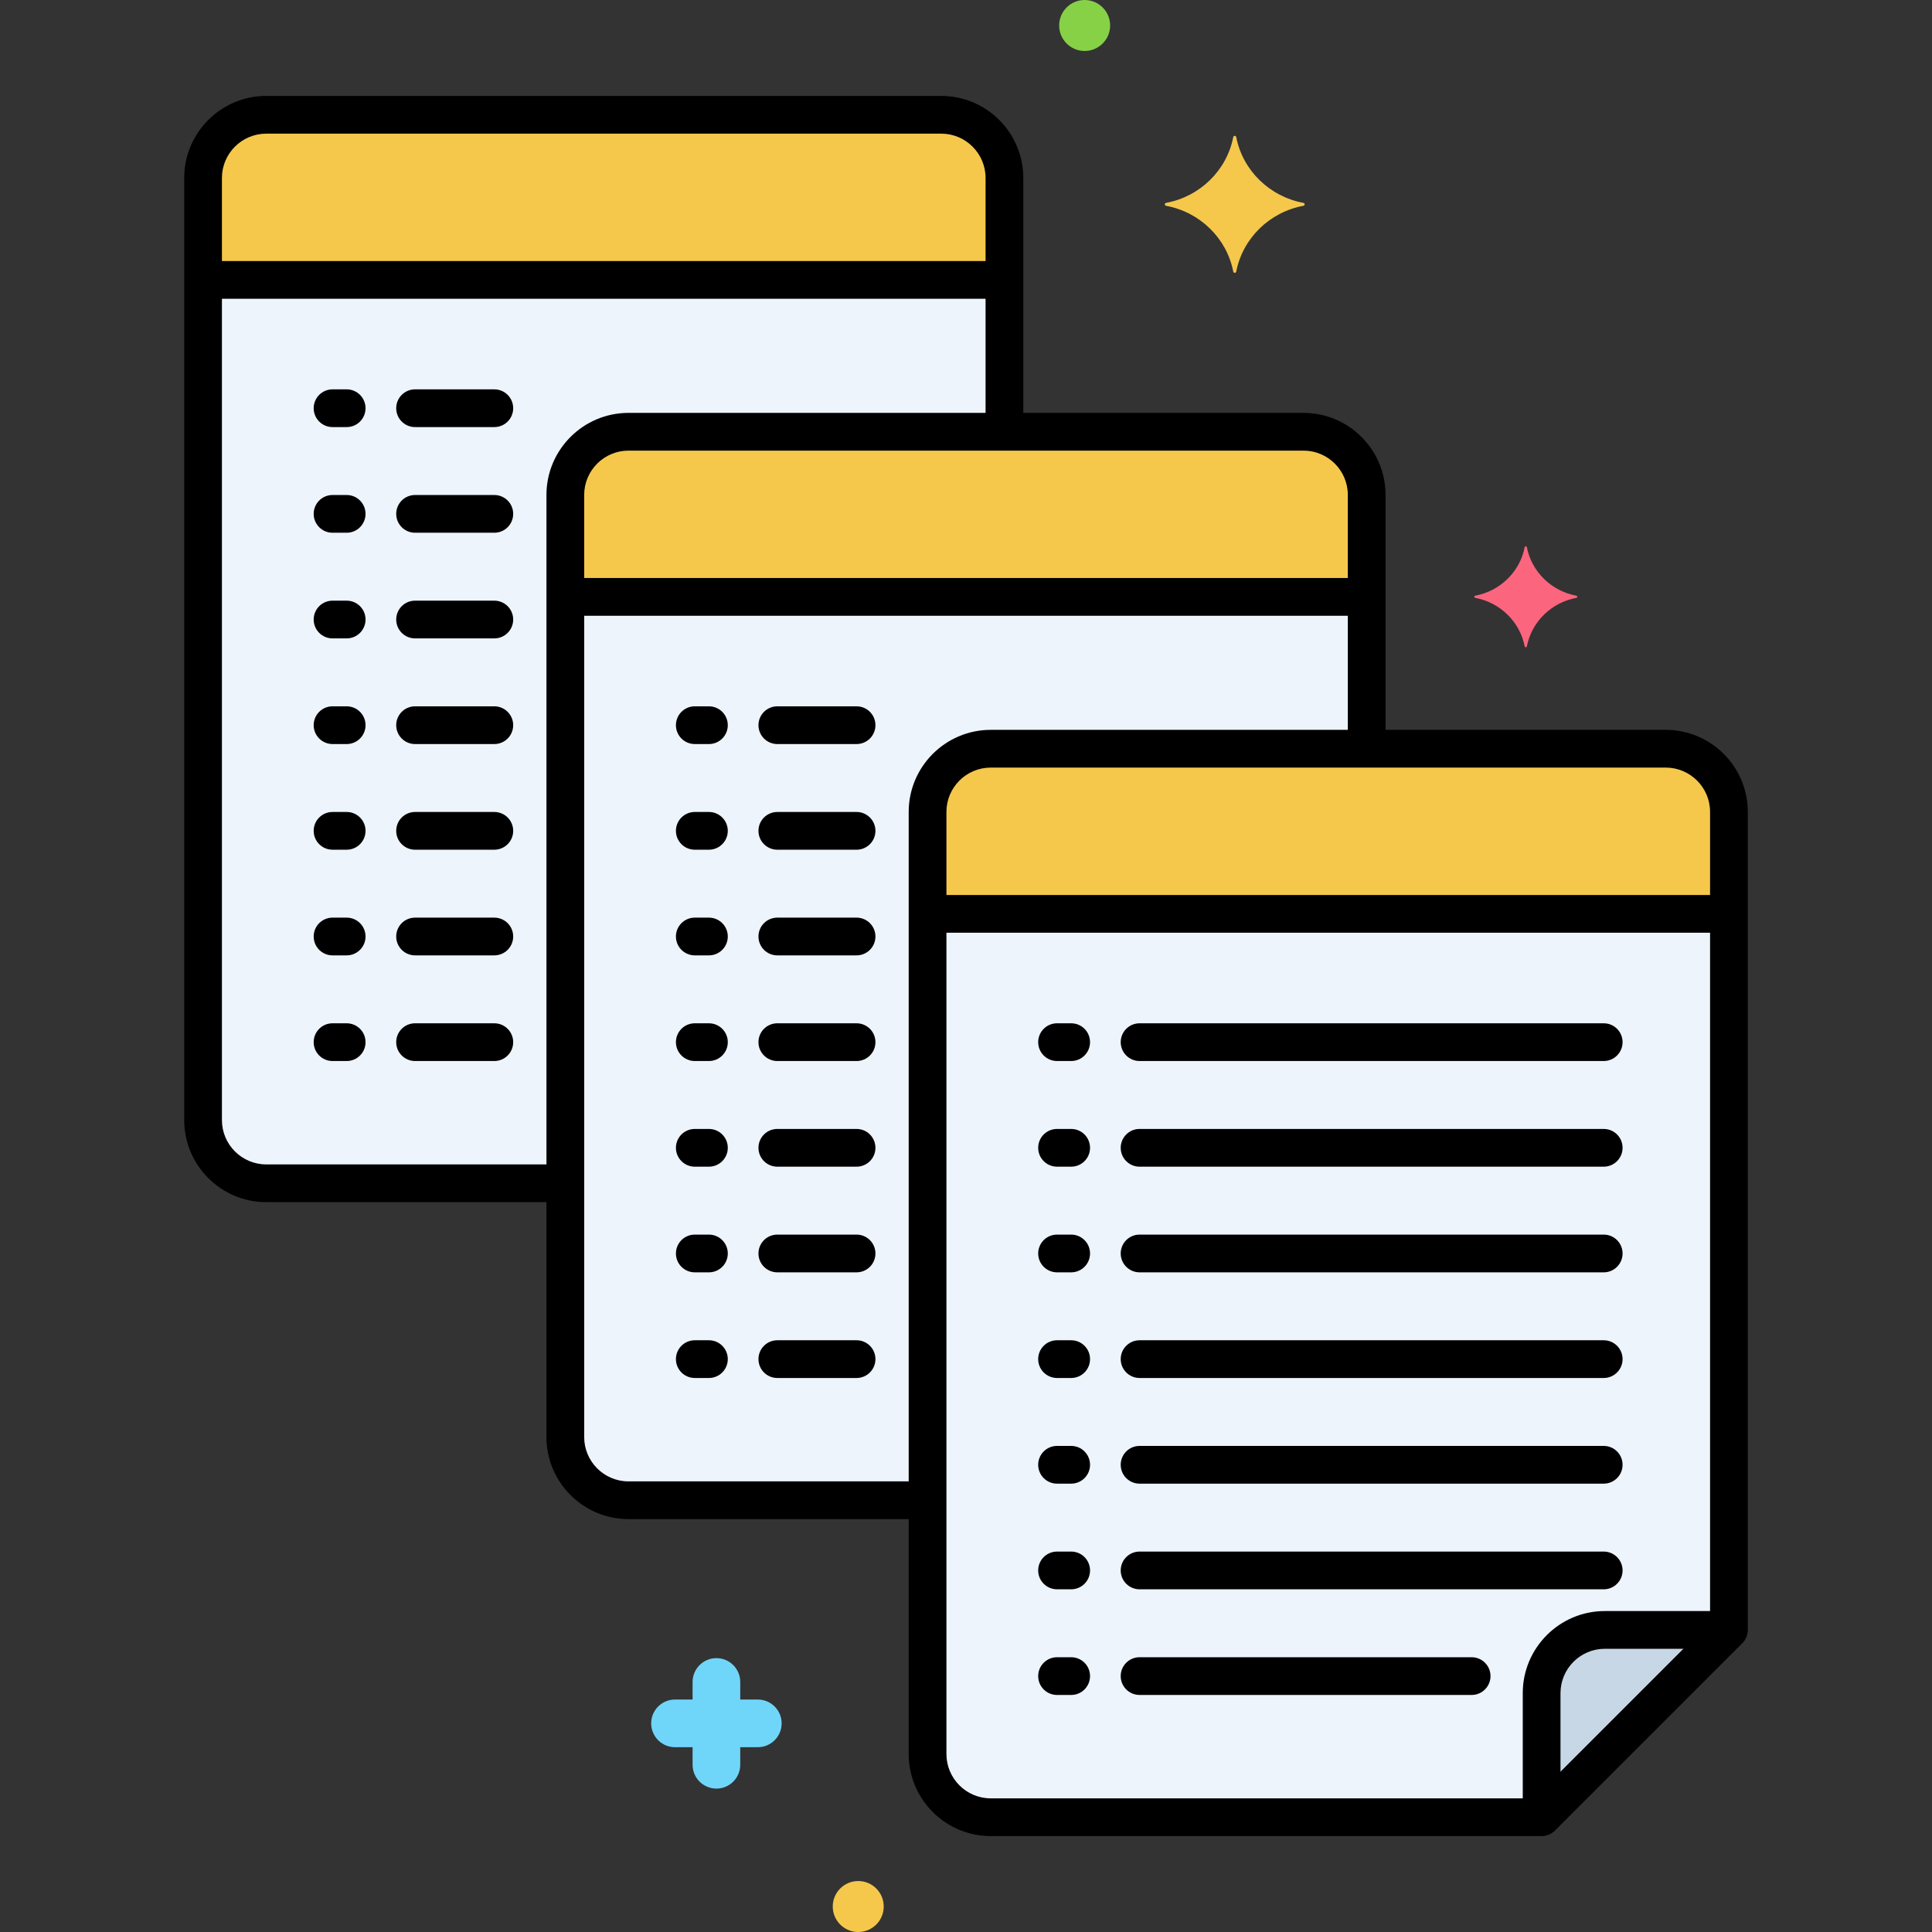 <?xml version="1.0" encoding="utf-8"?>
<!-- Generator: Adobe Illustrator 23.0.3, SVG Export Plug-In . SVG Version: 6.00 Build 0)  -->
<svg version="1.1" xmlns="http://www.w3.org/2000/svg" xmlns:xlink="http://www.w3.org/1999/xlink" x="0px" y="0px"
	 viewBox="0 0 256 256" style="enable-background:new 0 0 256 256;" xml:space="preserve">
<rect x="0" y="0" width="256" height="256" fill="#333333" stroke="none"/>
<style type="text/css">
	.st0{fill:#EDF4FC;}
	.st1{fill:#C7D7E5;}
	.st2{fill:#3A70BF;}
	.st3{fill:#5290DB;}
	.st4{fill:#FCDD86;}
	.st5{fill:#70D6F9;}
	.st6{fill:#F5C84C;}
	.st7{fill:#87D147;}
	.st8{fill:#FC657E;}
	.st9{fill:#9BE5F9;}
	.st10{fill:#DAE6F1;}
	.st11{fill:#F98FA6;}
	.st12{fill:#F9C1A8;}
	.st13{fill:#67ACEF;}
	.st14{fill:#FC8C48;}
	.st15{fill:#FCA265;}
	.st16{fill:#3CAADC;}
	.st17{fill:#818182;}
	.st18{fill:#8690FA;}
	.st19{fill:#9A4993;}
	.st20{fill:#B763B3;}
	.st21{fill:#414344;}
	.st22{fill:#EDB311;}
	.st23{fill:#EF4460;}
	.st24{fill:#29589F;}
	.st25{fill:#B2E26D;}
</style>
<g id="Layer_1">
</g>
<g id="Layer_2">
</g>
<g id="Layer_3">
</g>
<g id="Layer_4">
</g>
<g id="Layer_5">
</g>
<g id="Layer_6">
</g>
<g id="Layer_7">
</g>
<g id="Layer_8">
</g>
<g id="Layer_9">
</g>
<g id="Layer_10">
</g>
<g id="Layer_11">
</g>
<g id="Layer_12">
</g>
<g id="Layer_13">
</g>
<g id="Layer_14">
</g>
<g id="Layer_15">
</g>
<g id="Layer_16">
</g>
<g id="Layer_17">
</g>
<g id="Layer_18">
</g>
<g id="Layer_19">
</g>
<g id="Layer_20">
</g>
<g id="Layer_21">
</g>
<g id="Layer_22">
</g>
<g id="Layer_23">
</g>
<g id="Layer_24">
</g>
<g id="Layer_25">
</g>
<g id="Layer_26">
</g>
<g id="Layer_27">
</g>
<g id="Layer_28">
</g>
<g id="Layer_29">
</g>
<g id="Layer_30">
</g>
<g id="Layer_31">
</g>
<g id="Layer_32">
</g>
<g id="Layer_33">
</g>
<g id="Layer_34">
</g>
<g id="Layer_35">
</g>
<g id="Layer_36">
</g>
<g id="Layer_37">
</g>
<g id="Layer_38">
</g>
<g id="Layer_39">
</g>
<g id="Layer_40">
</g>
<g id="Layer_41">
</g>
<g id="Layer_42">
</g>
<g id="Layer_43">
</g>
<g id="Layer_44">
</g>
<g id="Layer_45">
</g>
<g id="Layer_46">
</g>
<g id="Layer_47">
</g>
<g id="Layer_48">
</g>
<g id="Layer_49">
</g>
<g id="Layer_50">
</g>
<g id="Layer_51">
</g>
<g id="Layer_52">
</g>
<g id="Layer_53">
</g>
<g id="Layer_54">
</g>
<g id="Layer_55">
</g>
<g id="Layer_56">
</g>
<g id="Layer_57">
</g>
<g id="Layer_58">
</g>
<g id="Layer_59">
</g>
<g id="Layer_60">
</g>
<g id="Layer_61">
</g>
<g id="Layer_62">
</g>
<g id="Layer_63">
</g>
<g id="Layer_64">
</g>
<g id="Layer_65">
</g>
<g id="Layer_66">
</g>
<g id="Layer_67">
</g>
<g id="Layer_68">
</g>
<g id="Layer_69">
</g>
<g id="Layer_70">
</g>
<g id="Layer_71">
</g>
<g id="Layer_72">
</g>
<g id="Layer_73">
	<g>
		<g>
			<g>
				<path class="st0" d="M74.907,65.581c0-4.623,3.748-8.371,8.371-8.371h49.814V23.581c0-4.623-3.748-8.371-8.371-8.371H35.279
					c-4.623,0-8.371,3.748-8.371,8.371v124.838c0,4.623,3.748,8.371,8.371,8.371h39.629V65.581z"/>
			</g>
		</g>
		<g>
			<g>
				<path class="st0" d="M122.907,121.091v-13.51c0-4.623,3.748-8.371,8.371-8.371h49.814V65.581c0-4.623-3.748-8.371-8.371-8.371
					H83.279c-4.623,0-8.371,3.748-8.371,8.371v124.838c0,4.623,3.748,8.371,8.371,8.371h39.629V121.091z"/>
			</g>
		</g>
		<g>
			<g>
				<path class="st0" d="M229.093,215.972V107.581c0-4.624-3.748-8.372-8.371-8.372h-89.442c-4.623,0-8.371,3.748-8.371,8.372
					v124.837c0,4.624,3.748,8.372,8.371,8.372h72.996L229.093,215.972z"/>
			</g>
		</g>
		<g>
			<g>
				<path class="st6" d="M172.721,57.21H83.279c-4.623,0-8.371,3.748-8.371,8.372v13.509h106.185V65.581
					C181.093,60.958,177.345,57.21,172.721,57.21z"/>
			</g>
		</g>
		<g>
			<g>
				<path class="st6" d="M124.721,15.21H35.279c-4.623,0-8.371,3.748-8.371,8.372v13.509h106.185V23.581
					C133.093,18.958,129.345,15.21,124.721,15.21z"/>
			</g>
		</g>
		<g>
			<g>
				<path class="st6" d="M220.721,99.21h-89.442c-4.623,0-8.371,3.748-8.371,8.372v13.509h106.185v-13.509
					C229.093,102.958,225.345,99.21,220.721,99.21z"/>
			</g>
		</g>
		<g>
			<g>
				<path class="st1" d="M229.093,215.972h-16.446c-4.623,0-8.371,3.748-8.371,8.372v16.446L229.093,215.972z"/>
			</g>
		</g>
		<g>
			<g>
				<path d="M113.5,98.591H103c-1.381,0-2.5-1.119-2.5-2.5s1.119-2.5,2.5-2.5h10.5c1.381,0,2.5,1.119,2.5,2.5
					S114.881,98.591,113.5,98.591z"/>
			</g>
		</g>
		<g>
			<g>
				<path d="M113.5,112.591H103c-1.381,0-2.5-1.119-2.5-2.5s1.119-2.5,2.5-2.5h10.5c1.381,0,2.5,1.119,2.5,2.5
					S114.881,112.591,113.5,112.591z"/>
			</g>
		</g>
		<g>
			<g>
				<path d="M113.5,126.591H103c-1.381,0-2.5-1.119-2.5-2.5s1.119-2.5,2.5-2.5h10.5c1.381,0,2.5,1.119,2.5,2.5
					S114.881,126.591,113.5,126.591z"/>
			</g>
		</g>
		<g>
			<g>
				<path d="M113.5,140.591H103c-1.381,0-2.5-1.119-2.5-2.5s1.119-2.5,2.5-2.5h10.5c1.381,0,2.5,1.119,2.5,2.5
					S114.881,140.591,113.5,140.591z"/>
			</g>
		</g>
		<g>
			<g>
				<path d="M113.5,154.591H103c-1.381,0-2.5-1.119-2.5-2.5s1.119-2.5,2.5-2.5h10.5c1.381,0,2.5,1.119,2.5,2.5
					S114.881,154.591,113.5,154.591z"/>
			</g>
		</g>
		<g>
			<g>
				<path d="M113.5,168.591H103c-1.381,0-2.5-1.119-2.5-2.5s1.119-2.5,2.5-2.5h10.5c1.381,0,2.5,1.119,2.5,2.5
					S114.881,168.591,113.5,168.591z"/>
			</g>
		</g>
		<g>
			<g>
				<path d="M113.5,182.591H103c-1.381,0-2.5-1.119-2.5-2.5s1.119-2.5,2.5-2.5h10.5c1.381,0,2.5,1.119,2.5,2.5
					S114.881,182.591,113.5,182.591z"/>
			</g>
		</g>
		<g>
			<g>
				<path d="M93.936,140.591h-1.872c-1.381,0-2.5-1.119-2.5-2.5s1.119-2.5,2.5-2.5h1.872c1.381,0,2.5,1.119,2.5,2.5
					S95.317,140.591,93.936,140.591z"/>
			</g>
		</g>
		<g>
			<g>
				<path d="M93.936,126.591h-1.872c-1.381,0-2.5-1.119-2.5-2.5s1.119-2.5,2.5-2.5h1.872c1.381,0,2.5,1.119,2.5,2.5
					S95.317,126.591,93.936,126.591z"/>
			</g>
		</g>
		<g>
			<g>
				<path d="M93.936,112.591h-1.872c-1.381,0-2.5-1.119-2.5-2.5s1.119-2.5,2.5-2.5h1.872c1.381,0,2.5,1.119,2.5,2.5
					S95.317,112.591,93.936,112.591z"/>
			</g>
		</g>
		<g>
			<g>
				<path d="M93.936,98.591h-1.872c-1.381,0-2.5-1.119-2.5-2.5s1.119-2.5,2.5-2.5h1.872c1.381,0,2.5,1.119,2.5,2.5
					S95.317,98.591,93.936,98.591z"/>
			</g>
		</g>
		<g>
			<g>
				<path d="M93.936,154.591h-1.872c-1.381,0-2.5-1.119-2.5-2.5s1.119-2.5,2.5-2.5h1.872c1.381,0,2.5,1.119,2.5,2.5
					S95.317,154.591,93.936,154.591z"/>
			</g>
		</g>
		<g>
			<g>
				<path d="M93.936,168.591h-1.872c-1.381,0-2.5-1.119-2.5-2.5s1.119-2.5,2.5-2.5h1.872c1.381,0,2.5,1.119,2.5,2.5
					S95.317,168.591,93.936,168.591z"/>
			</g>
		</g>
		<g>
			<g>
				<path d="M93.936,182.591h-1.872c-1.381,0-2.5-1.119-2.5-2.5s1.119-2.5,2.5-2.5h1.872c1.381,0,2.5,1.119,2.5,2.5
					S95.317,182.591,93.936,182.591z"/>
			</g>
		</g>
		<g>
			<g>
				<path d="M45.936,56.591h-1.872c-1.381,0-2.5-1.119-2.5-2.5s1.119-2.5,2.5-2.5h1.872c1.381,0,2.5,1.119,2.5,2.5
					S47.317,56.591,45.936,56.591z"/>
			</g>
		</g>
		<g>
			<g>
				<path d="M45.936,70.591h-1.872c-1.381,0-2.5-1.119-2.5-2.5s1.119-2.5,2.5-2.5h1.872c1.381,0,2.5,1.119,2.5,2.5
					S47.317,70.591,45.936,70.591z"/>
			</g>
		</g>
		<g>
			<g>
				<path d="M45.936,84.591h-1.872c-1.381,0-2.5-1.119-2.5-2.5s1.119-2.5,2.5-2.5h1.872c1.381,0,2.5,1.119,2.5,2.5
					S47.317,84.591,45.936,84.591z"/>
			</g>
		</g>
		<g>
			<g>
				<path d="M45.936,98.591h-1.872c-1.381,0-2.5-1.119-2.5-2.5s1.119-2.5,2.5-2.5h1.872c1.381,0,2.5,1.119,2.5,2.5
					S47.317,98.591,45.936,98.591z"/>
			</g>
		</g>
		<g>
			<g>
				<path d="M45.936,112.591h-1.872c-1.381,0-2.5-1.119-2.5-2.5s1.119-2.5,2.5-2.5h1.872c1.381,0,2.5,1.119,2.5,2.5
					S47.317,112.591,45.936,112.591z"/>
			</g>
		</g>
		<g>
			<g>
				<path d="M45.936,126.591h-1.872c-1.381,0-2.5-1.119-2.5-2.5s1.119-2.5,2.5-2.5h1.872c1.381,0,2.5,1.119,2.5,2.5
					S47.317,126.591,45.936,126.591z"/>
			</g>
		</g>
		<g>
			<g>
				<path d="M45.936,140.591h-1.872c-1.381,0-2.5-1.119-2.5-2.5s1.119-2.5,2.5-2.5h1.872c1.381,0,2.5,1.119,2.5,2.5
					S47.317,140.591,45.936,140.591z"/>
			</g>
		</g>
		<g>
			<g>
				<path d="M74.281,159.29H35.279c-5.995,0-10.872-4.877-10.872-10.871V23.581c0-5.994,4.877-10.871,10.872-10.871h89.442
					c5.995,0,10.872,4.877,10.872,10.871v33.314c0,1.381-1.119,2.5-2.5,2.5s-2.5-1.119-2.5-2.5V23.581
					c0-3.237-2.634-5.871-5.872-5.871H35.279c-3.238,0-5.872,2.634-5.872,5.871v124.838c0,3.237,2.634,5.871,5.872,5.871h39.002
					c1.381,0,2.5,1.119,2.5,2.5S75.662,159.29,74.281,159.29z"/>
			</g>
		</g>
		<g>
			<g>
				<path d="M122.25,201.29H83.279c-5.995,0-10.872-4.877-10.872-10.871V65.581c0-5.994,4.877-10.871,10.872-10.871h89.442
					c5.995,0,10.872,4.877,10.872,10.871v33.435c0,1.381-1.119,2.5-2.5,2.5s-2.5-1.119-2.5-2.5V65.581
					c0-3.237-2.634-5.871-5.872-5.871H83.279c-3.238,0-5.872,2.634-5.872,5.871v124.838c0,3.237,2.634,5.871,5.872,5.871h38.971
					c1.381,0,2.5,1.119,2.5,2.5S123.63,201.29,122.25,201.29z"/>
			</g>
		</g>
		<g>
			<g>
				<path d="M65.5,56.591H55c-1.381,0-2.5-1.119-2.5-2.5s1.119-2.5,2.5-2.5h10.5c1.381,0,2.5,1.119,2.5,2.5
					S66.881,56.591,65.5,56.591z"/>
			</g>
		</g>
		<g>
			<g>
				<path d="M65.5,70.591H55c-1.381,0-2.5-1.119-2.5-2.5s1.119-2.5,2.5-2.5h10.5c1.381,0,2.5,1.119,2.5,2.5
					S66.881,70.591,65.5,70.591z"/>
			</g>
		</g>
		<g>
			<g>
				<path d="M65.5,84.591H55c-1.381,0-2.5-1.119-2.5-2.5s1.119-2.5,2.5-2.5h10.5c1.381,0,2.5,1.119,2.5,2.5
					S66.881,84.591,65.5,84.591z"/>
			</g>
		</g>
		<g>
			<g>
				<path d="M65.5,98.591H55c-1.381,0-2.5-1.119-2.5-2.5s1.119-2.5,2.5-2.5h10.5c1.381,0,2.5,1.119,2.5,2.5
					S66.881,98.591,65.5,98.591z"/>
			</g>
		</g>
		<g>
			<g>
				<path d="M65.5,112.591H55c-1.381,0-2.5-1.119-2.5-2.5s1.119-2.5,2.5-2.5h10.5c1.381,0,2.5,1.119,2.5,2.5
					S66.881,112.591,65.5,112.591z"/>
			</g>
		</g>
		<g>
			<g>
				<path d="M65.5,126.591H55c-1.381,0-2.5-1.119-2.5-2.5s1.119-2.5,2.5-2.5h10.5c1.381,0,2.5,1.119,2.5,2.5
					S66.881,126.591,65.5,126.591z"/>
			</g>
		</g>
		<g>
			<g>
				<path d="M65.5,140.591H55c-1.381,0-2.5-1.119-2.5-2.5s1.119-2.5,2.5-2.5h10.5c1.381,0,2.5,1.119,2.5,2.5
					S66.881,140.591,65.5,140.591z"/>
			</g>
		</g>
		<g>
			<g>
				<path d="M204.274,243.29h-72.995c-5.995,0-10.872-4.877-10.872-10.871V107.581c0-5.994,4.877-10.871,10.872-10.871h89.441
					c5.995,0,10.872,4.877,10.872,10.871v108.392c0,0.663-0.264,1.299-0.732,1.768l-24.818,24.817
					C205.573,243.026,204.937,243.29,204.274,243.29z M131.279,101.71c-3.238,0-5.872,2.634-5.872,5.871v124.838
					c0,3.237,2.634,5.871,5.872,5.871h71.96l23.354-23.353V107.581c0-3.237-2.634-5.871-5.872-5.871H131.279z M229.093,215.973h0.01
					H229.093z"/>
			</g>
		</g>
		<g>
			<g>
				<path d="M212.5,140.591H151c-1.381,0-2.5-1.119-2.5-2.5s1.119-2.5,2.5-2.5h61.5c1.381,0,2.5,1.119,2.5,2.5
					S213.881,140.591,212.5,140.591z"/>
			</g>
		</g>
		<g>
			<g>
				<path d="M212.5,154.591H151c-1.381,0-2.5-1.119-2.5-2.5s1.119-2.5,2.5-2.5h61.5c1.381,0,2.5,1.119,2.5,2.5
					S213.881,154.591,212.5,154.591z"/>
			</g>
		</g>
		<g>
			<g>
				<path d="M212.5,168.591H151c-1.381,0-2.5-1.119-2.5-2.5s1.119-2.5,2.5-2.5h61.5c1.381,0,2.5,1.119,2.5,2.5
					S213.881,168.591,212.5,168.591z"/>
			</g>
		</g>
		<g>
			<g>
				<path d="M212.5,182.591H151c-1.381,0-2.5-1.119-2.5-2.5s1.119-2.5,2.5-2.5h61.5c1.381,0,2.5,1.119,2.5,2.5
					S213.881,182.591,212.5,182.591z"/>
			</g>
		</g>
		<g>
			<g>
				<path d="M212.5,196.591H151c-1.381,0-2.5-1.119-2.5-2.5s1.119-2.5,2.5-2.5h61.5c1.381,0,2.5,1.119,2.5,2.5
					S213.881,196.591,212.5,196.591z"/>
			</g>
		</g>
		<g>
			<g>
				<path d="M212.5,210.591H151c-1.381,0-2.5-1.119-2.5-2.5s1.119-2.5,2.5-2.5h61.5c1.381,0,2.5,1.119,2.5,2.5
					S213.881,210.591,212.5,210.591z"/>
			</g>
		</g>
		<g>
			<g>
				<path d="M195,224.591h-44c-1.381,0-2.5-1.119-2.5-2.5s1.119-2.5,2.5-2.5h44c1.381,0,2.5,1.119,2.5,2.5
					S196.381,224.591,195,224.591z"/>
			</g>
		</g>
		<g>
			<g>
				<path d="M141.936,140.591h-1.871c-1.381,0-2.5-1.119-2.5-2.5s1.119-2.5,2.5-2.5h1.871c1.381,0,2.5,1.119,2.5,2.5
					S143.316,140.591,141.936,140.591z"/>
			</g>
		</g>
		<g>
			<g>
				<path d="M141.936,154.591h-1.871c-1.381,0-2.5-1.119-2.5-2.5s1.119-2.5,2.5-2.5h1.871c1.381,0,2.5,1.119,2.5,2.5
					S143.316,154.591,141.936,154.591z"/>
			</g>
		</g>
		<g>
			<g>
				<path d="M141.936,168.591h-1.871c-1.381,0-2.5-1.119-2.5-2.5s1.119-2.5,2.5-2.5h1.871c1.381,0,2.5,1.119,2.5,2.5
					S143.316,168.591,141.936,168.591z"/>
			</g>
		</g>
		<g>
			<g>
				<path d="M141.936,182.591h-1.871c-1.381,0-2.5-1.119-2.5-2.5s1.119-2.5,2.5-2.5h1.871c1.381,0,2.5,1.119,2.5,2.5
					S143.316,182.591,141.936,182.591z"/>
			</g>
		</g>
		<g>
			<g>
				<path d="M141.936,196.591h-1.871c-1.381,0-2.5-1.119-2.5-2.5s1.119-2.5,2.5-2.5h1.871c1.381,0,2.5,1.119,2.5,2.5
					S143.316,196.591,141.936,196.591z"/>
			</g>
		</g>
		<g>
			<g>
				<path d="M141.936,210.591h-1.871c-1.381,0-2.5-1.119-2.5-2.5s1.119-2.5,2.5-2.5h1.871c1.381,0,2.5,1.119,2.5,2.5
					S143.316,210.591,141.936,210.591z"/>
			</g>
		</g>
		<g>
			<g>
				<path d="M141.936,224.591h-1.871c-1.381,0-2.5-1.119-2.5-2.5s1.119-2.5,2.5-2.5h1.871c1.381,0,2.5,1.119,2.5,2.5
					S143.316,224.591,141.936,224.591z"/>
			</g>
		</g>
		<g>
			<g>
				<path d="M180.375,81.591H75.625c-1.381,0-2.5-1.119-2.5-2.5s1.119-2.5,2.5-2.5h104.75c1.381,0,2.5,1.119,2.5,2.5
					S181.756,81.591,180.375,81.591z"/>
			</g>
		</g>
		<g>
			<g>
				<path d="M132.333,39.591H27.625c-1.381,0-2.5-1.119-2.5-2.5s1.119-2.5,2.5-2.5h104.708c1.381,0,2.5,1.119,2.5,2.5
					S133.714,39.591,132.333,39.591z"/>
			</g>
		</g>
		<g>
			<g>
				<path d="M228.042,123.591H123.958c-1.381,0-2.5-1.119-2.5-2.5s1.119-2.5,2.5-2.5h104.083c1.381,0,2.5,1.119,2.5,2.5
					S229.423,123.591,228.042,123.591z"/>
			</g>
		</g>
		<g>
			<g>
				<path d="M204.274,242.688c-1.381,0-2.5-1.119-2.5-2.5v-15.844c0-5.994,4.877-10.871,10.872-10.871h15.875
					c1.381,0,2.5,1.119,2.5,2.5s-1.119,2.5-2.5,2.5h-15.875c-3.238,0-5.872,2.634-5.872,5.871v15.844
					C206.774,241.568,205.655,242.688,204.274,242.688z"/>
			</g>
		</g>
		<g>
			<g>
				<path class="st6" d="M172.705,26.882c-4.498-0.838-8.043-4.31-8.898-8.716c-0.043-0.221-0.352-0.221-0.395,0
					c-0.855,4.406-4.4,7.879-8.898,8.716c-0.226,0.042-0.226,0.345,0,0.387c4.498,0.838,8.043,4.31,8.898,8.717
					c0.043,0.221,0.352,0.221,0.395,0c0.855-4.406,4.4-7.879,8.898-8.717C172.931,27.227,172.931,26.925,172.705,26.882z"/>
			</g>
		</g>
		<g>
			<g>
				<path class="st8" d="M208.875,78.933c-3.315-0.617-5.927-3.176-6.557-6.424c-0.032-0.163-0.259-0.163-0.291,0
					c-0.63,3.247-3.242,5.806-6.557,6.424c-0.166,0.031-0.166,0.254,0,0.285c3.315,0.617,5.927,3.177,6.557,6.424
					c0.032,0.163,0.259,0.163,0.291,0c0.63-3.247,3.242-5.806,6.557-6.424C209.042,79.187,209.042,78.964,208.875,78.933z"/>
			</g>
		</g>
		<g>
			<g>
				<path class="st5" d="M89.442,225.198h2.33v-2.33c0-1.744,1.413-3.157,3.157-3.157c1.744,0,3.157,1.413,3.157,3.157v2.33h2.329
					c1.744,0,3.157,1.413,3.157,3.157s-1.413,3.157-3.157,3.157h-2.329v2.33c0,1.744-1.413,3.157-3.157,3.157
					c-1.744,0-3.157-1.413-3.157-3.157v-2.33h-2.33c-1.744,0-3.157-1.413-3.157-3.157S87.698,225.198,89.442,225.198z"/>
			</g>
		</g>
		<g>
			<g>
				<circle class="st6" cx="113.721" cy="252.623" r="3.377"/>
			</g>
		</g>
		<g>
			<g>
				<circle class="st7" cx="143.721" cy="3.377" r="3.377"/>
			</g>
		</g>
	</g>
</g>
<g id="Layer_74">
</g>
<g id="Layer_75">
</g>
<g id="Layer_76">
</g>
<g id="Layer_77">
</g>
<g id="Layer_78">
</g>
<g id="Layer_79">
</g>
<g id="Layer_80">
</g>
<g id="Layer_81">
</g>
<g id="Layer_82">
</g>
<g id="Layer_83">
</g>
<g id="Layer_84">
</g>
<g id="Layer_85">
</g>
</svg>
